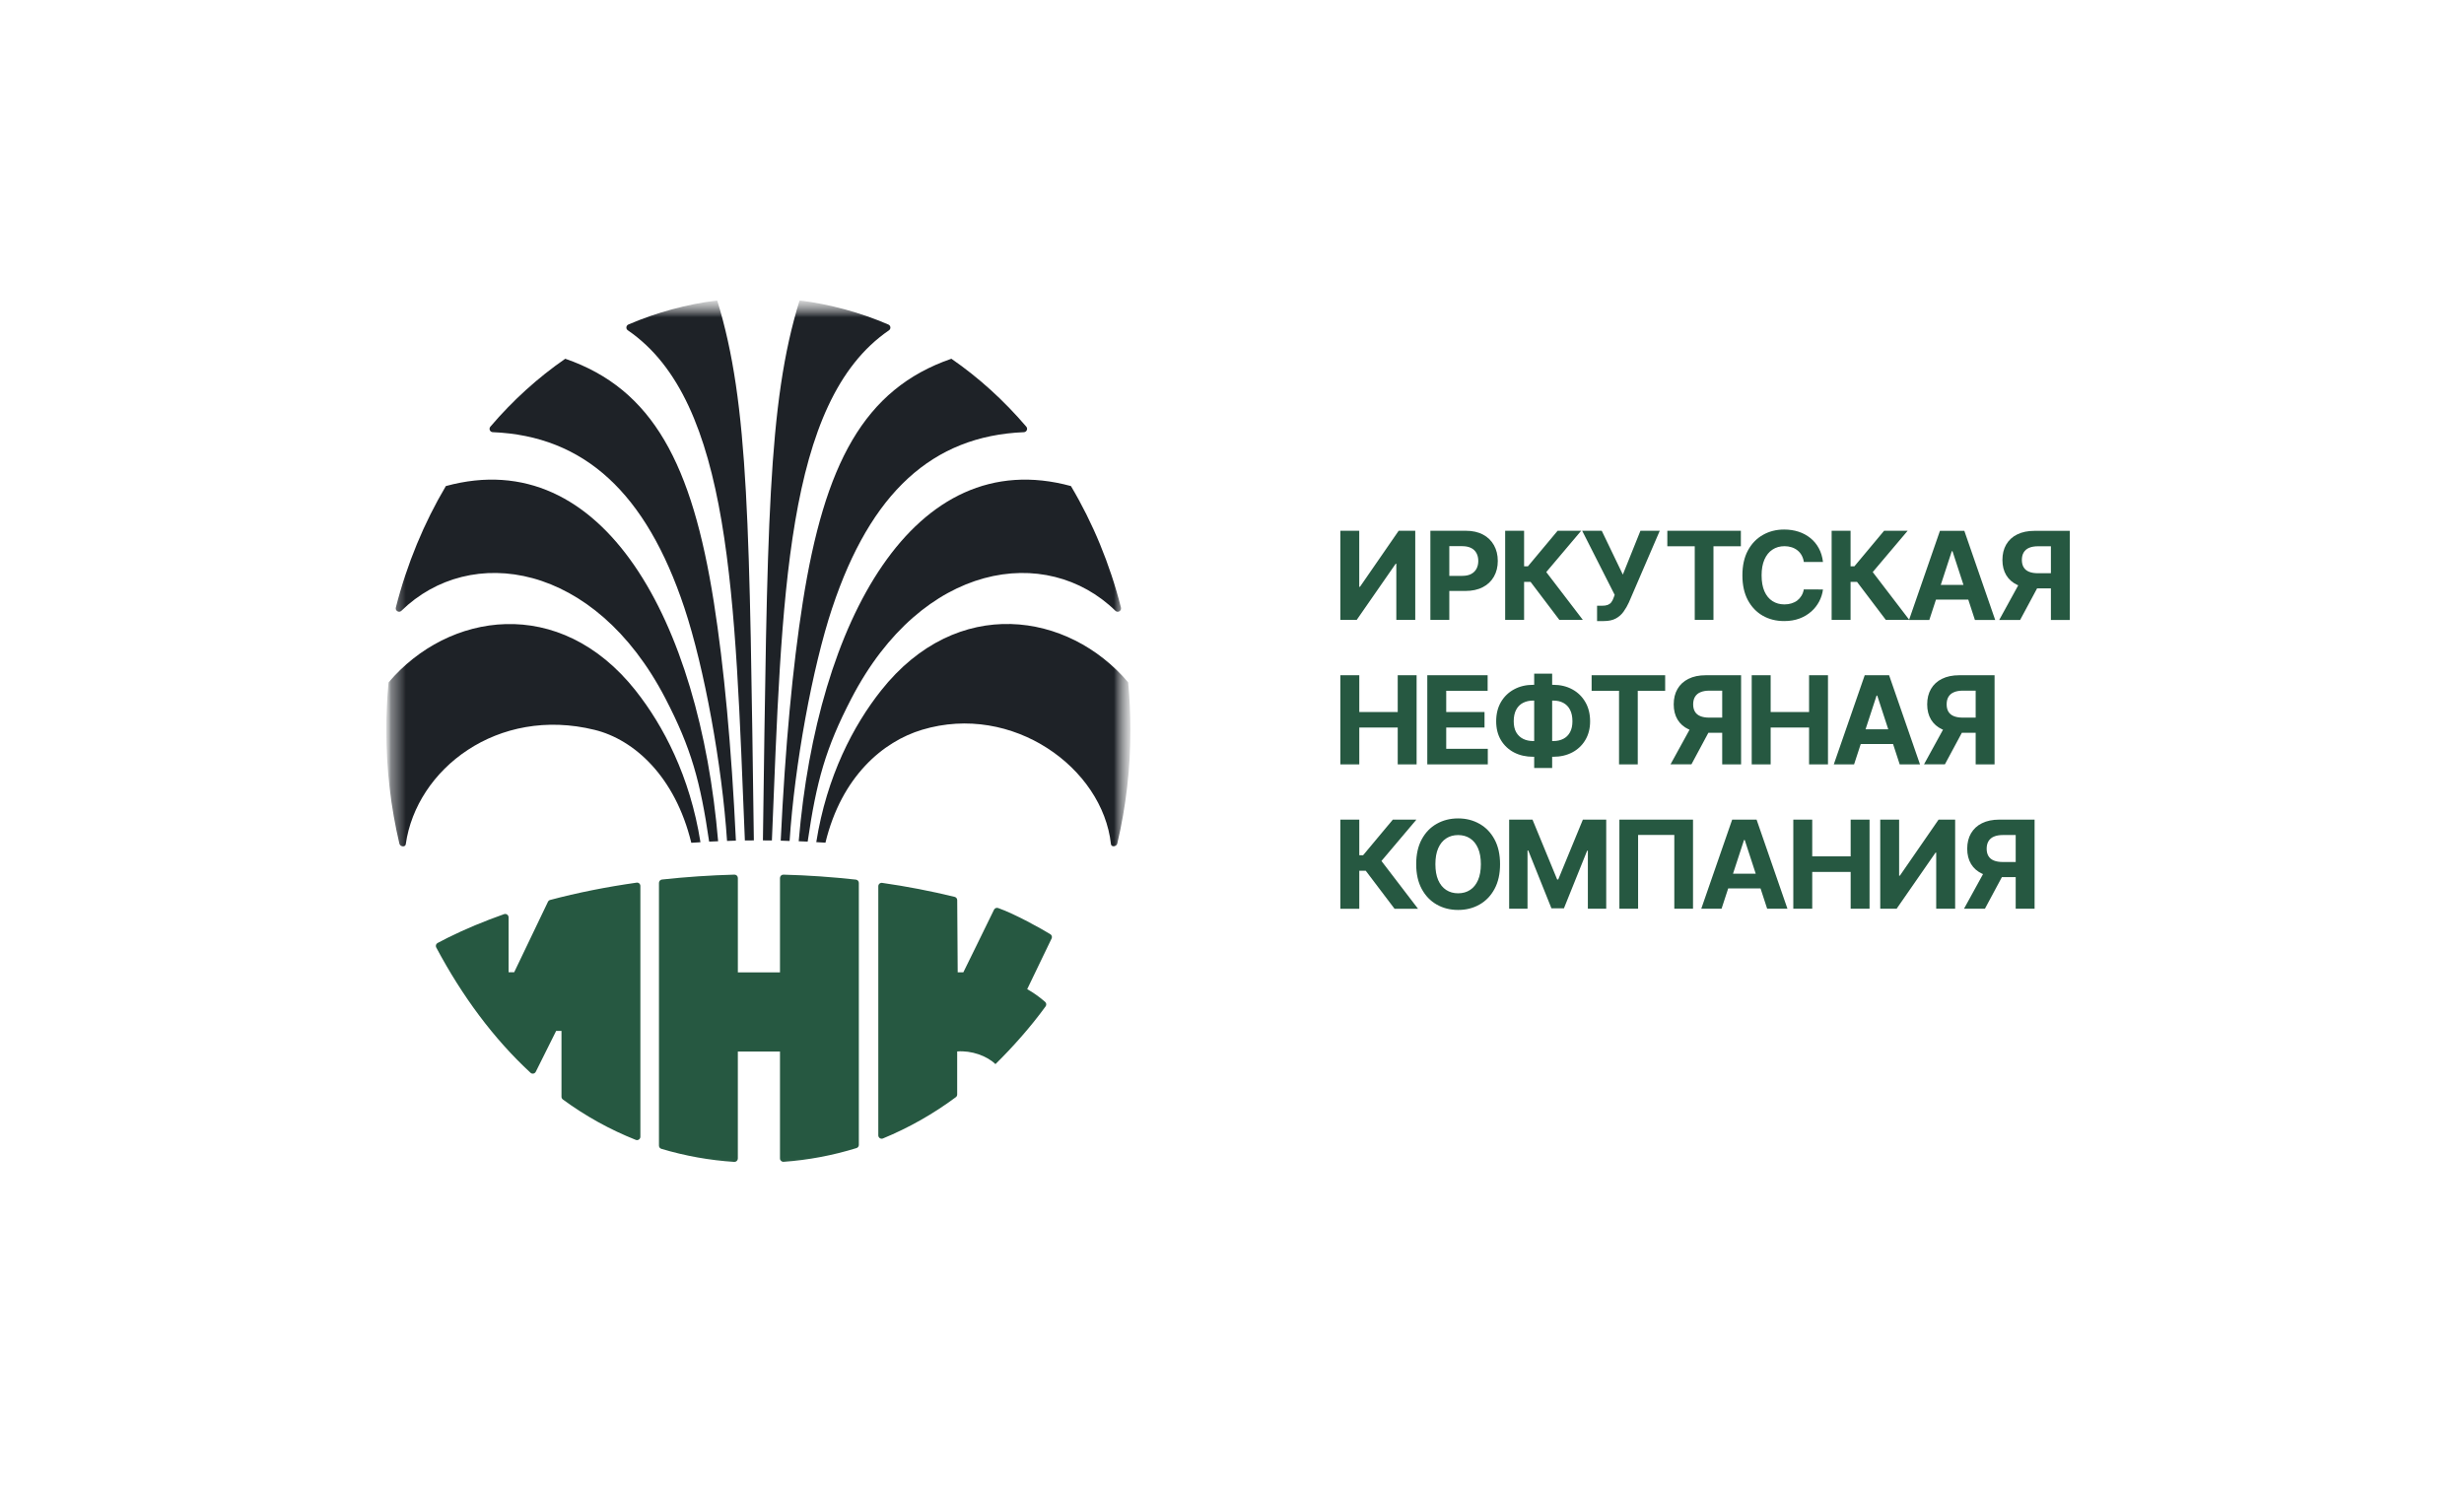 <svg width="167" height="101" viewBox="0 0 167 101" fill="none" xmlns="http://www.w3.org/2000/svg">
<g clip-path="url(#clip0_16968_60540)">
<path d="M137.896 61.599H136.616V56.603H135.75C135.504 56.603 135.298 56.64 135.134 56.712C134.982 56.775 134.854 56.885 134.77 57.025C134.689 57.163 134.648 57.332 134.648 57.532C134.648 57.731 134.689 57.897 134.77 58.03C134.851 58.165 134.972 58.265 135.134 58.331C135.296 58.398 135.5 58.432 135.745 58.432H137.137V59.458H135.537C135.073 59.458 134.676 59.381 134.346 59.228C134.016 59.075 133.764 58.855 133.59 58.568C133.417 58.278 133.33 57.933 133.33 57.532C133.33 57.133 133.415 56.786 133.585 56.491C133.758 56.193 134.017 55.953 134.328 55.804C134.655 55.641 135.047 55.559 135.505 55.559H137.896V61.599ZM134.622 58.851H136.005L134.53 61.599H133.113L134.622 58.851ZM127.435 55.559H128.715V59.358H128.766L131.388 55.56H132.512V61.599H131.228V57.797H131.183L128.546 61.599H127.435V55.559ZM121.543 61.599V55.559H122.826V58.051H125.43V55.559H126.711V61.599H125.43V59.104H122.826V61.599H121.543ZM116.68 61.599H115.305L117.4 55.559H119.054L121.146 61.599H119.771L118.251 56.94H118.203L116.68 61.599ZM116.594 59.225H119.842V60.222H116.594V59.225ZM114.746 55.559V61.599H113.478V56.597H111.024V61.599H109.756V55.559H114.746ZM102.285 55.559H103.867L105.539 59.618H105.61L107.281 55.559H108.863V61.599H107.619V57.668H107.569L105.998 61.57H105.15L103.58 57.654H103.529V61.599H102.285V55.559ZM101.668 58.579C101.668 59.238 101.543 59.798 101.292 60.261C101.043 60.722 100.703 61.075 100.272 61.319C99.844 61.561 99.362 61.682 98.826 61.682C98.287 61.682 97.803 61.56 97.374 61.316C96.945 61.072 96.607 60.719 96.358 60.257C96.109 59.795 95.984 59.236 95.984 58.579C95.984 57.92 96.109 57.36 96.358 56.898C96.607 56.436 96.945 56.084 97.374 55.843C97.803 55.599 98.287 55.477 98.826 55.477C99.362 55.477 99.844 55.599 100.272 55.843C100.703 56.084 101.043 56.436 101.292 56.898C101.542 57.36 101.668 57.921 101.668 58.579ZM100.367 58.579C100.367 58.153 100.303 57.793 100.175 57.5C100.048 57.207 99.869 56.985 99.638 56.834C99.407 56.682 99.136 56.606 98.826 56.606C98.516 56.606 98.246 56.682 98.014 56.834C97.783 56.985 97.603 57.207 97.475 57.5C97.348 57.793 97.285 58.153 97.285 58.579C97.285 59.006 97.348 59.366 97.475 59.659C97.603 59.952 97.783 60.174 98.014 60.325C98.246 60.477 98.516 60.553 98.826 60.553C99.137 60.553 99.407 60.477 99.638 60.325C99.869 60.174 100.048 59.952 100.175 59.659C100.303 59.366 100.367 59.006 100.367 58.579Z" fill="#265841"/>
<path d="M94.516 61.601L92.566 59.026H92.127V61.601H90.844V55.56H92.127V57.973H92.385L94.4 55.56H95.997L93.629 58.362L96.107 61.601H94.516ZM135.184 51.813H133.903V46.816H133.038C132.791 46.816 132.586 46.853 132.422 46.926C132.27 46.988 132.142 47.097 132.057 47.238C131.976 47.376 131.936 47.545 131.936 47.745C131.936 47.944 131.976 48.11 132.057 48.244C132.138 48.378 132.26 48.478 132.422 48.545C132.584 48.611 132.788 48.645 133.032 48.645H134.425V49.671H132.825C132.361 49.671 131.964 49.595 131.634 49.441C131.304 49.288 131.052 49.068 130.878 48.78C130.704 48.491 130.617 48.146 130.617 47.745C130.617 47.346 130.702 46.999 130.872 46.705C131.045 46.406 131.304 46.166 131.616 46.017C131.942 45.854 132.334 45.772 132.792 45.772H135.184V51.813ZM131.909 49.064H133.293L131.817 51.812H130.401L131.909 49.064ZM125.663 51.813H124.288L126.383 45.772H128.036L130.129 51.813H128.754L127.233 47.153H127.186L125.663 51.813ZM125.577 49.438H128.825V50.435H125.577V49.438ZM118.724 51.813V45.772H120.008V48.265H122.612V45.772H123.893V51.813H122.612V49.317H120.008V51.813H118.724ZM118.004 51.813H116.724V46.816H115.858C115.612 46.816 115.406 46.853 115.242 46.926C115.09 46.988 114.962 47.097 114.878 47.238C114.796 47.376 114.756 47.545 114.756 47.745C114.756 47.944 114.796 48.11 114.878 48.244C114.958 48.378 115.08 48.478 115.242 48.545C115.404 48.611 115.607 48.645 115.852 48.645H117.245V49.671H115.645C115.181 49.671 114.784 49.595 114.454 49.441C114.124 49.288 113.872 49.068 113.698 48.78C113.524 48.491 113.438 48.146 113.438 47.745C113.438 47.346 113.522 46.999 113.692 46.705C113.864 46.407 114.112 46.178 114.436 46.017C114.762 45.854 115.154 45.772 115.612 45.772H118.004V51.813ZM114.73 49.064H116.113L114.638 51.812H113.221L114.73 49.064ZM107.874 46.825V45.772H112.858V46.825H111.001V51.813H109.732V46.825H107.874ZM103.912 46.421H105.269C105.755 46.421 106.186 46.523 106.562 46.728C106.939 46.932 107.234 47.22 107.448 47.592C107.663 47.962 107.771 48.396 107.771 48.896C107.771 49.379 107.663 49.801 107.448 50.161C107.237 50.519 106.93 50.81 106.562 51.002C106.186 51.2 105.756 51.299 105.269 51.299H103.912C103.424 51.299 102.992 51.201 102.614 51.005C102.246 50.814 101.938 50.524 101.725 50.167C101.512 49.807 101.405 49.382 101.405 48.893C101.405 48.393 101.513 47.958 101.728 47.589C101.939 47.224 102.248 46.926 102.62 46.728C102.997 46.523 103.428 46.421 103.912 46.421ZM103.912 47.489C103.652 47.489 103.422 47.541 103.222 47.645C103.024 47.747 102.87 47.902 102.76 48.111C102.649 48.32 102.594 48.58 102.594 48.893C102.594 49.191 102.65 49.44 102.762 49.639C102.877 49.837 103.033 49.986 103.231 50.084C103.428 50.183 103.655 50.232 103.912 50.232H105.279C105.537 50.232 105.763 50.182 105.957 50.082C106.153 49.981 106.304 49.831 106.411 49.633C106.519 49.434 106.573 49.188 106.573 48.896C106.573 48.583 106.519 48.322 106.411 48.114C106.312 47.914 106.153 47.751 105.957 47.645C105.763 47.541 105.537 47.489 105.279 47.489H103.912ZM105.199 45.666V52.06H103.981V45.666H105.199ZM96.736 51.813V45.772H100.826V46.825H98.019V48.265H100.615V49.317H98.019V50.76H100.837V51.813H96.736ZM90.844 51.813V45.772H92.127V48.265H94.732V45.772H96.012V51.813H94.732V49.317H92.127V51.813H90.844ZM140.282 42.025H139.002V37.029H138.137C137.89 37.029 137.684 37.065 137.52 37.137C137.368 37.2 137.24 37.309 137.156 37.45C137.075 37.588 137.034 37.757 137.034 37.957C137.034 38.156 137.075 38.322 137.156 38.456C137.237 38.59 137.358 38.69 137.52 38.757C137.682 38.824 137.886 38.857 138.131 38.857H139.524V39.883H137.923C137.459 39.883 137.062 39.806 136.732 39.653C136.402 39.5 136.15 39.28 135.976 38.992C135.803 38.703 135.716 38.358 135.716 37.957C135.716 37.559 135.801 37.211 135.97 36.916C136.143 36.617 136.403 36.378 136.714 36.229C137.04 36.066 137.432 35.984 137.891 35.984H140.282V42.025ZM137.007 39.276H138.392L136.916 42.024H135.499L137.007 39.276ZM130.761 42.025H129.386L131.481 35.984H133.135L135.227 42.025H133.852L132.332 37.364H132.284L130.761 42.025ZM130.675 39.65H133.923V40.647H130.675V39.65Z" fill="#265841"/>
<path d="M127.812 42.018L125.862 39.443H125.424V42.018H124.141V35.978H125.424V38.39H125.682L127.697 35.978H129.294L126.926 38.779L129.403 42.017L127.812 42.018ZM123.554 38.092H122.256C122.236 37.936 122.186 37.785 122.111 37.647C122.04 37.517 121.945 37.403 121.829 37.31C121.711 37.216 121.577 37.144 121.432 37.098C121.276 37.048 121.113 37.023 120.949 37.024C120.635 37.024 120.361 37.102 120.129 37.257C119.895 37.411 119.715 37.635 119.586 37.93C119.458 38.223 119.394 38.578 119.394 38.997C119.394 39.428 119.458 39.79 119.586 40.083C119.716 40.376 119.898 40.597 120.131 40.746C120.365 40.896 120.635 40.97 120.941 40.97C121.112 40.97 121.271 40.948 121.417 40.902C121.566 40.857 121.697 40.792 121.812 40.705C121.926 40.616 122.021 40.509 122.096 40.384C122.173 40.258 122.226 40.114 122.256 39.953L123.554 39.959C123.48 40.534 123.2 41.063 122.766 41.448C122.531 41.656 122.26 41.818 121.966 41.926C121.657 42.042 121.309 42.1 120.92 42.1C120.378 42.1 119.894 41.978 119.467 41.734C119.043 41.49 118.708 41.138 118.46 40.676C118.215 40.214 118.092 39.654 118.093 38.997C118.093 38.339 118.217 37.778 118.466 37.316C118.715 36.854 119.053 36.502 119.48 36.261C119.906 36.017 120.386 35.895 120.92 35.895C121.272 35.895 121.597 35.944 121.898 36.042C122.19 36.135 122.462 36.281 122.701 36.473C122.934 36.66 123.124 36.889 123.27 37.16C123.418 37.431 123.513 37.742 123.554 38.092ZM113.005 37.03V35.978H117.989V37.03H116.132V42.018H114.863V37.03H113.005ZM108.243 42.1V41.062H108.572C108.736 41.062 108.868 41.042 108.969 41.003C109.07 40.962 109.15 40.902 109.209 40.823C109.271 40.742 109.322 40.642 109.363 40.522L109.437 40.324L107.233 35.978H108.56L109.989 38.95L111.183 35.977H112.493L110.401 40.832C110.302 41.052 110.182 41.261 110.042 41.457C109.906 41.65 109.731 41.806 109.518 41.923C109.304 42.041 109.031 42.1 108.7 42.1H108.243ZM105.686 42.018L103.736 39.443H103.297V42.018H102.014V35.978H103.297V38.39H103.555L105.57 35.978H107.167L104.8 38.779L107.277 42.017L105.686 42.018ZM96.945 42.018V35.978H99.339C99.799 35.978 100.192 36.065 100.516 36.24C100.828 36.402 101.086 36.654 101.256 36.962C101.428 37.269 101.514 37.623 101.514 38.024C101.514 38.425 101.427 38.779 101.253 39.086C101.078 39.394 100.815 39.644 100.498 39.803C100.17 39.974 99.773 40.059 99.306 40.059H97.78V39.036H99.099C99.346 39.036 99.55 38.994 99.709 38.909C99.871 38.822 99.992 38.703 100.071 38.552C100.152 38.399 100.192 38.223 100.192 38.024C100.192 37.824 100.152 37.649 100.071 37.499C99.991 37.346 99.864 37.223 99.709 37.148C99.547 37.064 99.342 37.022 99.093 37.022H98.228V42.018H96.945ZM90.844 35.978H92.124V39.776H92.174L94.797 35.978H95.92V42.018H94.637V38.216H94.593L91.955 42.017H90.844V35.978Z" fill="#265841"/>
<mask id="mask0_16968_60540" style="mask-type:luminance" maskUnits="userSpaceOnUse" x="26" y="20" width="51" height="60">
<path d="M76.619 20.363H26.18V79.982H76.619V20.363Z" fill="white"/>
</mask>
<g mask="url(#mask0_16968_60540)">
<mask id="mask1_16968_60540" style="mask-type:luminance" maskUnits="userSpaceOnUse" x="26" y="20" width="51" height="99">
<path d="M76.619 20.363H26.18V118.252H76.619V20.363Z" fill="white"/>
</mask>
<g mask="url(#mask1_16968_60540)">
<mask id="mask2_16968_60540" style="mask-type:luminance" maskUnits="userSpaceOnUse" x="26" y="20" width="51" height="99">
<path d="M76.619 20.363H26.18V118.252H76.619V20.363Z" fill="white"/>
</mask>
<g mask="url(#mask2_16968_60540)">
<path d="M52.864 71.28V78.527C52.864 78.657 52.977 78.762 53.107 78.754C54.786 78.634 56.445 78.322 58.052 77.823C58.098 77.809 58.138 77.78 58.166 77.741C58.194 77.702 58.21 77.656 58.209 77.607V59.851C58.21 59.796 58.189 59.742 58.152 59.7C58.115 59.659 58.064 59.632 58.009 59.626C56.407 59.449 54.768 59.332 53.099 59.289C53.068 59.288 53.038 59.293 53.01 59.304C52.982 59.315 52.956 59.331 52.934 59.352C52.912 59.374 52.895 59.399 52.883 59.427C52.871 59.455 52.865 59.484 52.864 59.515V65.914H50.009V59.515C50.009 59.485 50.003 59.455 49.991 59.427C49.98 59.399 49.962 59.374 49.941 59.353C49.919 59.332 49.894 59.315 49.865 59.304C49.837 59.293 49.807 59.288 49.777 59.288C48.136 59.332 46.497 59.442 44.865 59.62C44.809 59.627 44.759 59.653 44.721 59.695C44.684 59.736 44.663 59.789 44.662 59.845V77.656C44.662 77.756 44.727 77.845 44.823 77.874C46.431 78.355 48.089 78.652 49.765 78.76C49.796 78.762 49.827 78.757 49.856 78.747C49.885 78.736 49.912 78.72 49.935 78.698C49.957 78.677 49.975 78.652 49.988 78.623C50.001 78.595 50.007 78.564 50.008 78.533V71.28H52.864ZM43.147 59.832C41.109 60.12 39.144 60.511 37.283 61.006C37.251 61.015 37.222 61.03 37.197 61.051C37.172 61.072 37.151 61.098 37.138 61.128L34.85 65.904H34.47V62.181C34.469 62.144 34.46 62.108 34.443 62.076C34.426 62.044 34.402 62.017 34.373 61.996C34.343 61.975 34.309 61.961 34.273 61.956C34.237 61.951 34.2 61.954 34.166 61.966C32.818 62.443 31.537 62.973 30.346 63.566C30.112 63.683 29.883 63.802 29.657 63.923C29.549 63.982 29.507 64.116 29.566 64.225C31.326 67.531 33.457 70.408 35.956 72.718C36.065 72.821 36.245 72.788 36.312 72.653L37.694 69.881H38.055V74.346C38.055 74.419 38.091 74.486 38.148 74.529C39.673 75.649 41.334 76.57 43.093 77.269C43.127 77.282 43.164 77.287 43.201 77.283C43.238 77.278 43.273 77.265 43.303 77.244C43.334 77.223 43.359 77.195 43.376 77.163C43.393 77.13 43.402 77.094 43.402 77.057V60.055C43.402 60.022 43.395 59.99 43.381 59.961C43.368 59.931 43.348 59.905 43.324 59.883C43.299 59.862 43.27 59.846 43.239 59.837C43.208 59.828 43.175 59.825 43.143 59.83M71.179 63.321C70.626 62.98 68.802 61.956 67.651 61.552C67.598 61.533 67.54 61.534 67.489 61.555C67.437 61.576 67.395 61.615 67.37 61.666C66.974 62.491 65.291 65.91 65.291 65.91H64.909L64.876 61.014C64.875 60.964 64.858 60.916 64.827 60.876C64.796 60.837 64.753 60.809 64.704 60.796C63.082 60.399 61.441 60.083 59.788 59.847C59.756 59.842 59.723 59.844 59.692 59.854C59.66 59.863 59.631 59.879 59.607 59.9C59.582 59.921 59.562 59.948 59.549 59.977C59.535 60.007 59.528 60.039 59.528 60.072V76.962C59.528 77.122 59.693 77.234 59.841 77.172C61.598 76.448 63.258 75.508 64.783 74.373C64.811 74.352 64.834 74.324 64.85 74.293C64.865 74.261 64.874 74.226 64.874 74.191V71.273C65.849 71.198 66.891 71.576 67.467 72.132H67.469C68.634 70.986 69.854 69.615 70.869 68.216C70.902 68.17 70.916 68.114 70.91 68.058C70.903 68.001 70.876 67.95 70.833 67.913C70.459 67.585 70.052 67.296 69.62 67.05L71.274 63.616C71.328 63.507 71.284 63.383 71.181 63.321" fill="#265841"/>
<path d="M60.328 22.299C60.312 22.335 60.285 22.367 60.252 22.39C53.206 27.21 52.996 40.537 52.316 56.974C52.114 56.972 51.911 56.968 51.708 56.968C52.006 35.73 52.019 27.39 54.193 20.363C56.265 20.625 58.29 21.175 60.21 21.999C60.247 22.014 60.279 22.039 60.303 22.072C60.327 22.104 60.342 22.142 60.347 22.182C60.351 22.222 60.345 22.262 60.328 22.299Z" fill="#1E2227"/>
<path d="M56.408 41.203C59.004 33.403 63.195 29.55 69.397 29.296C69.439 29.294 69.48 29.28 69.514 29.256C69.549 29.232 69.576 29.199 69.593 29.16C69.61 29.121 69.616 29.079 69.61 29.037C69.604 28.995 69.586 28.956 69.559 28.924C68.046 27.151 66.341 25.601 64.481 24.318C58.529 26.372 55.881 31.483 54.41 40.818C53.722 45.187 53.218 50.607 52.914 56.985C53.117 56.989 53.315 57 53.516 57.006C53.853 51.886 55.052 45.275 56.406 41.203" fill="#1E2227"/>
<path d="M57.71 47.337C62.51 38.091 70.924 36.848 75.6 41.404C75.762 41.564 76.03 41.404 75.975 41.184C75.218 38.214 74.066 35.443 72.584 32.948C61.883 30.028 55.383 42.186 54.133 57.025C54.335 57.033 54.54 57.04 54.741 57.05C55.336 52.974 55.946 50.733 57.71 47.335" fill="#1E2227"/>
<path d="M76.464 46.255C72.433 41.495 64.879 40.281 59.709 46.816C57.848 49.168 56.033 52.608 55.324 57.085C55.531 57.098 55.738 57.108 55.945 57.123C57.033 52.627 59.857 50.26 62.495 49.468C68.626 47.625 74.733 52.051 75.295 57.22C75.318 57.438 75.675 57.397 75.725 57.184C76.32 54.656 76.619 52.068 76.616 49.471C76.615 48.383 76.564 47.311 76.462 46.254M48.608 20.363C46.535 20.625 44.51 21.174 42.589 21.997C42.429 22.067 42.404 22.289 42.549 22.388C49.595 27.209 49.806 40.535 50.485 56.974C50.688 56.972 50.889 56.968 51.093 56.968C50.793 35.73 50.781 27.392 48.608 20.363Z" fill="#1E2227"/>
<path d="M48.381 40.818C46.91 31.483 44.264 26.372 38.311 24.318C36.45 25.604 34.745 27.151 33.233 28.925C33.206 28.958 33.188 28.997 33.182 29.038C33.176 29.08 33.182 29.122 33.199 29.161C33.215 29.199 33.243 29.232 33.277 29.256C33.312 29.28 33.352 29.293 33.394 29.295C39.598 29.55 43.789 33.403 46.385 41.203C47.74 45.275 48.94 51.884 49.276 57.004C49.477 56.997 49.677 56.99 49.877 56.983C49.573 50.603 49.069 45.184 48.381 40.817" fill="#1E2227"/>
<path d="M30.219 32.948C28.74 35.443 27.587 38.215 26.828 41.184C26.773 41.403 27.041 41.562 27.203 41.405C31.877 36.846 40.291 38.089 45.094 47.335C46.857 50.733 47.467 52.974 48.063 57.05C48.266 57.04 48.469 57.032 48.672 57.025C47.421 42.184 40.919 30.027 30.219 32.948Z" fill="#1E2227"/>
<path d="M43.089 46.821C37.919 40.285 30.366 41.5 26.334 46.26C26.232 47.33 26.181 48.403 26.18 49.477C26.18 52.147 26.49 54.731 27.07 57.191C27.121 57.405 27.469 57.445 27.501 57.227C28.224 52.132 33.726 47.856 40.303 49.475C42.977 50.132 45.762 52.634 46.853 57.13C47.058 57.115 47.267 57.105 47.474 57.092C46.767 52.617 44.95 49.177 43.089 46.823" fill="#1E2227"/>
</g>
</g>
</g>
</g>
<defs>
<clipPath id="clip0_16968_60540">
<rect width="114.643" height="60" fill="white" transform="translate(26.18 20.363)"/>
</clipPath>
</defs>
</svg>
